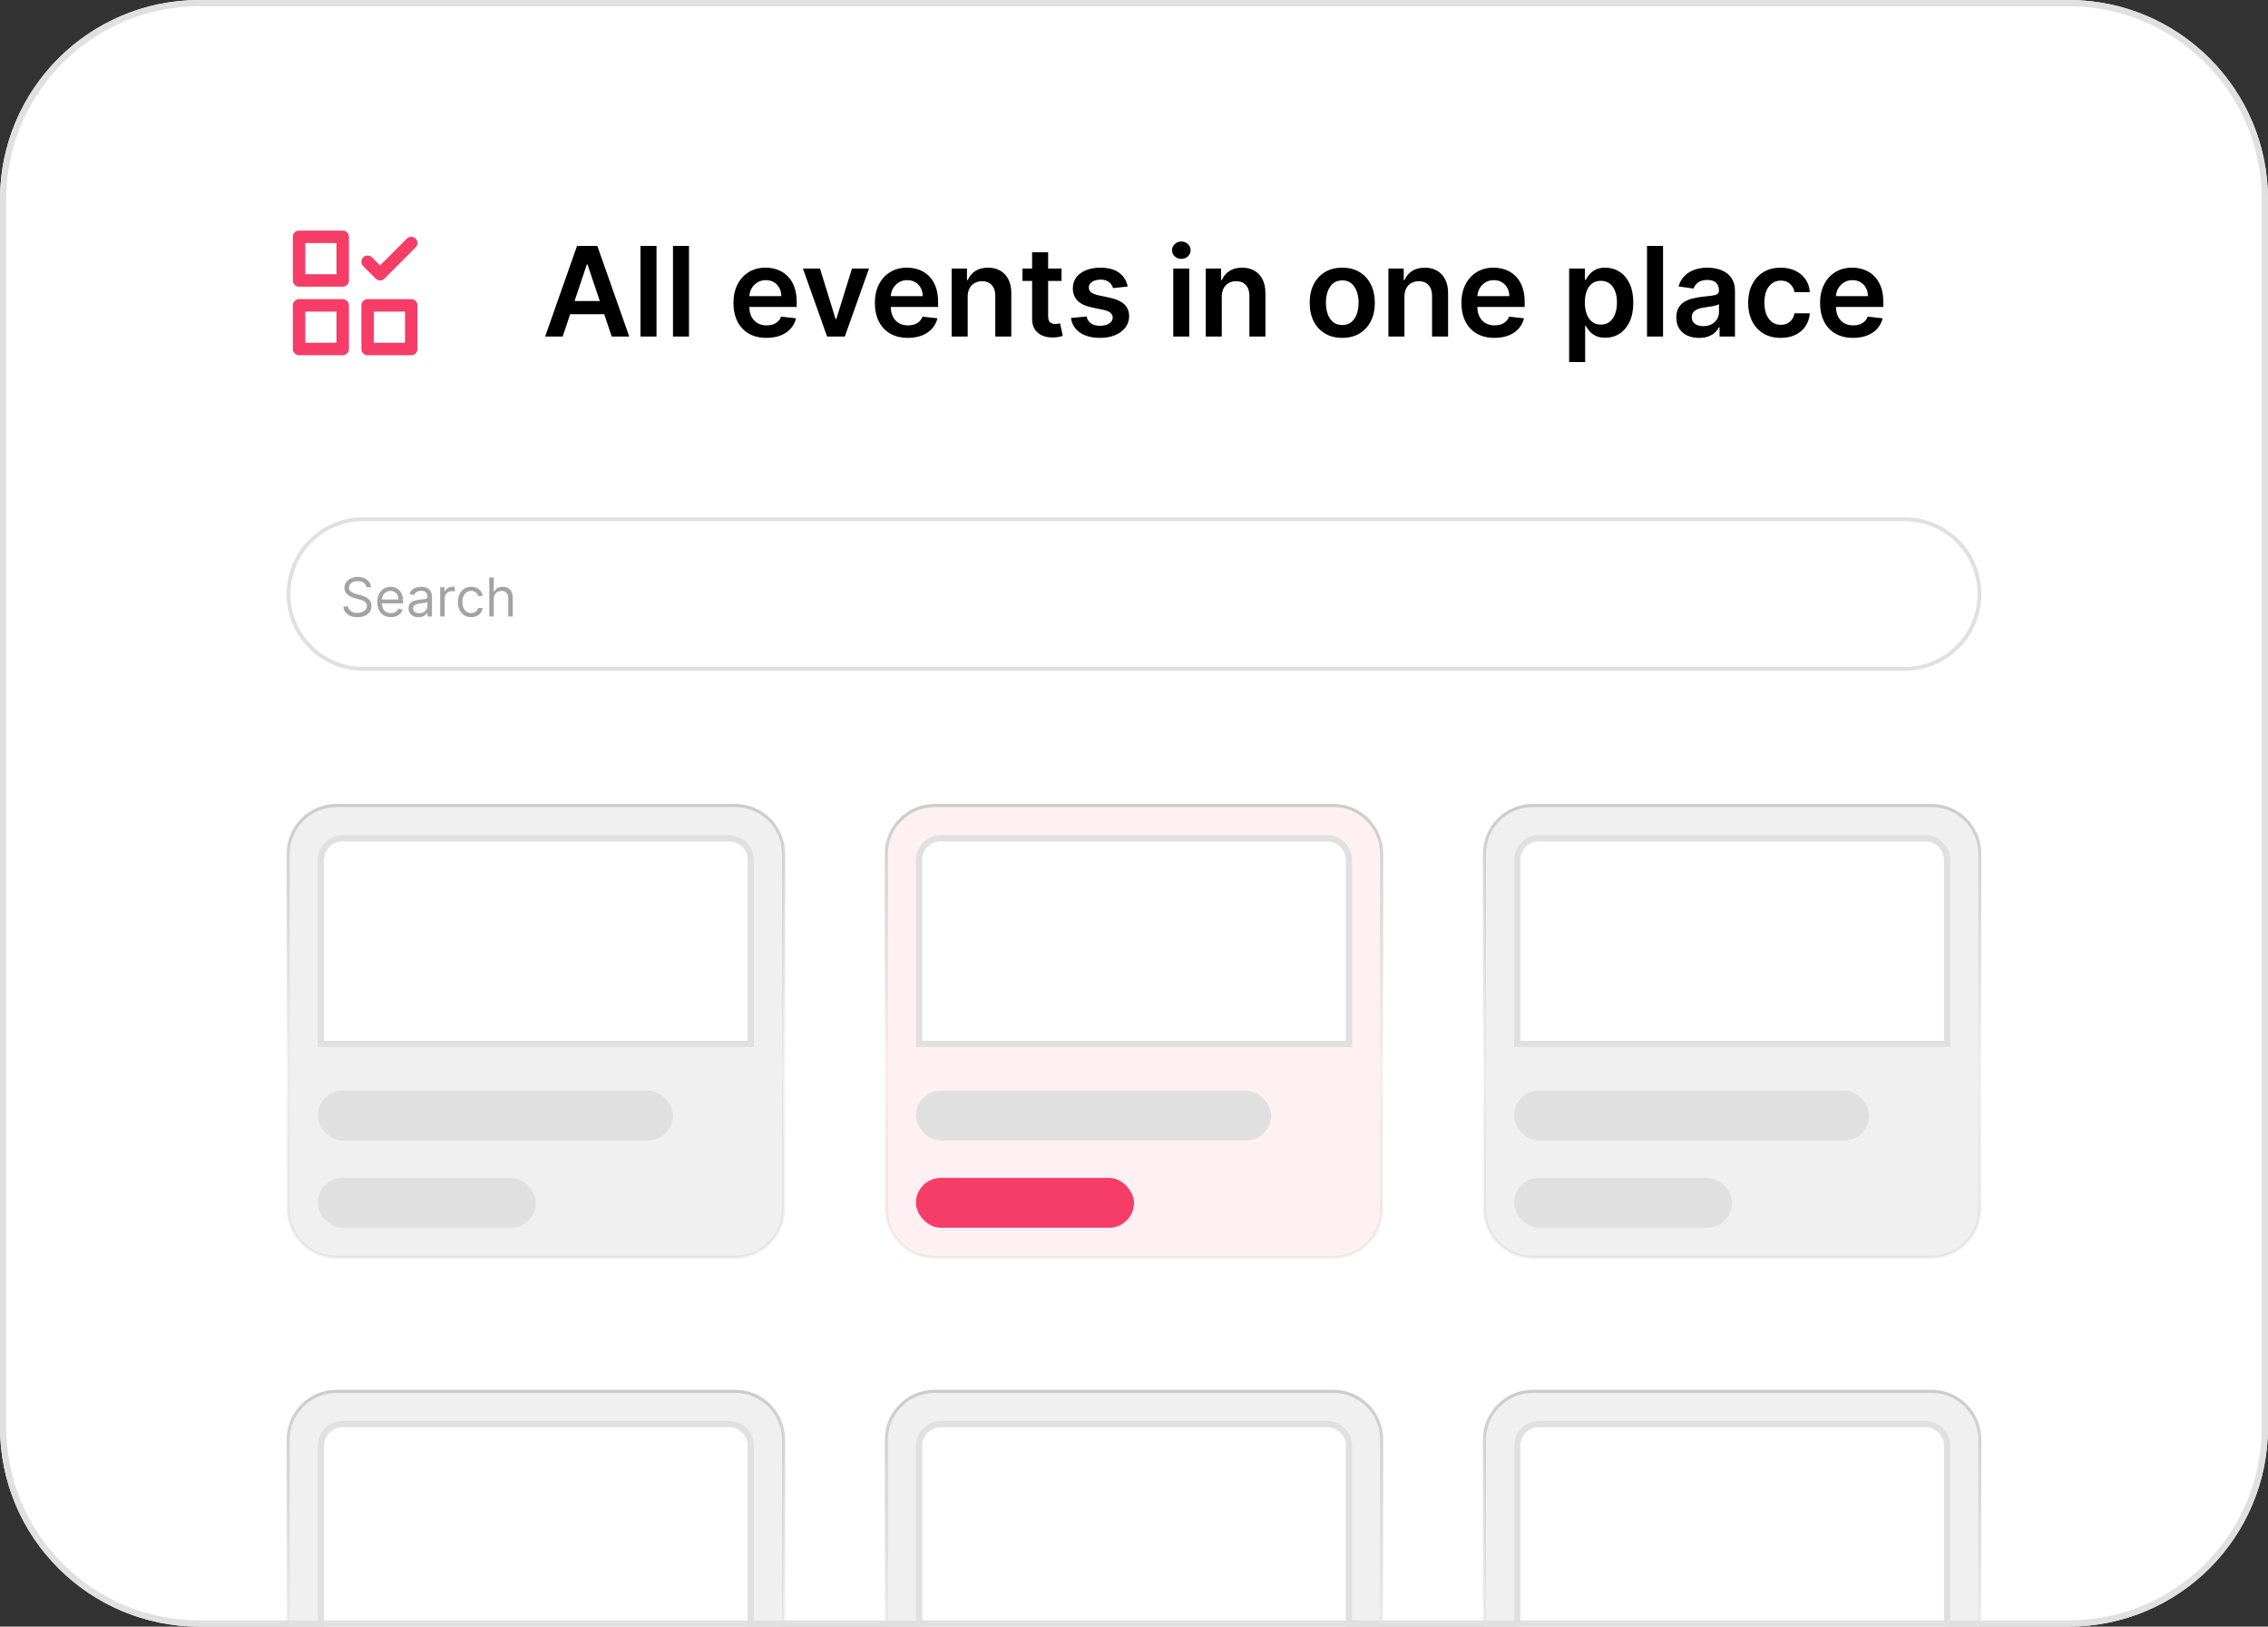 <svg width="364" height="261" viewBox="0 0 364 261" fill="none" xmlns="http://www.w3.org/2000/svg">
<rect x="0" y="0" width="364" height="261" fill="#333333" stroke="none"/>
<g clip-path="url(#clip0_1007_26322)">
<path d="M0 32C0 14.327 14.327 0 32 0H332C349.673 0 364 14.327 364 32V229C364 246.673 349.673 261 332 261H32C14.327 261 0 246.673 0 229V32Z" fill="white"/>
<path d="M90.303 54H87.49L92.611 39.455H95.864L100.991 54H98.179L94.294 42.438H94.18L90.303 54ZM90.395 48.297H98.065V50.413H90.395V48.297ZM105.365 39.455V54H102.794V39.455H105.365ZM110.58 39.455V54H108.009V39.455H110.58ZM123.014 54.213C121.92 54.213 120.975 53.986 120.18 53.531C119.389 53.072 118.781 52.423 118.355 51.585C117.929 50.742 117.716 49.751 117.716 48.609C117.716 47.487 117.929 46.502 118.355 45.655C118.786 44.803 119.387 44.14 120.159 43.666C120.931 43.188 121.837 42.949 122.879 42.949C123.551 42.949 124.186 43.058 124.782 43.276C125.384 43.489 125.914 43.82 126.373 44.27C126.837 44.72 127.202 45.293 127.467 45.989C127.732 46.68 127.865 47.504 127.865 48.46V49.249H118.923V47.516H125.4C125.395 47.023 125.289 46.585 125.081 46.202C124.872 45.813 124.581 45.508 124.207 45.285C123.838 45.063 123.407 44.952 122.914 44.952C122.389 44.952 121.927 45.08 121.529 45.335C121.132 45.586 120.822 45.918 120.599 46.33C120.381 46.737 120.27 47.184 120.265 47.672V49.185C120.265 49.819 120.381 50.364 120.613 50.818C120.845 51.268 121.17 51.614 121.586 51.855C122.003 52.092 122.491 52.21 123.049 52.21C123.423 52.21 123.762 52.158 124.065 52.054C124.368 51.945 124.631 51.786 124.853 51.578C125.076 51.37 125.244 51.112 125.358 50.804L127.758 51.074C127.607 51.708 127.318 52.262 126.892 52.736C126.47 53.205 125.931 53.569 125.272 53.83C124.614 54.085 123.861 54.213 123.014 54.213ZM139.472 43.091L135.587 54H132.746L128.861 43.091H131.602L134.109 51.195H134.223L136.737 43.091H139.472ZM145.709 54.213C144.615 54.213 143.671 53.986 142.875 53.531C142.085 53.072 141.476 52.423 141.05 51.585C140.624 50.742 140.411 49.751 140.411 48.609C140.411 47.487 140.624 46.502 141.05 45.655C141.481 44.803 142.082 44.14 142.854 43.666C143.626 43.188 144.533 42.949 145.574 42.949C146.247 42.949 146.881 43.058 147.478 43.276C148.079 43.489 148.609 43.82 149.069 44.27C149.533 44.72 149.897 45.293 150.162 45.989C150.427 46.68 150.56 47.504 150.56 48.46V49.249H141.618V47.516H148.096C148.091 47.023 147.984 46.585 147.776 46.202C147.568 45.813 147.276 45.508 146.902 45.285C146.533 45.063 146.102 44.952 145.61 44.952C145.084 44.952 144.623 45.08 144.225 45.335C143.827 45.586 143.517 45.918 143.294 46.33C143.077 46.737 142.965 47.184 142.961 47.672V49.185C142.961 49.819 143.077 50.364 143.309 50.818C143.541 51.268 143.865 51.614 144.282 51.855C144.698 52.092 145.186 52.21 145.745 52.21C146.119 52.21 146.457 52.158 146.76 52.054C147.063 51.945 147.326 51.786 147.549 51.578C147.771 51.37 147.939 51.112 148.053 50.804L150.453 51.074C150.302 51.708 150.013 52.262 149.587 52.736C149.166 53.205 148.626 53.569 147.968 53.83C147.31 54.085 146.557 54.213 145.709 54.213ZM155.306 47.608V54H152.735V43.091H155.192V44.945H155.32C155.571 44.334 155.971 43.849 156.521 43.489C157.075 43.129 157.759 42.949 158.573 42.949C159.326 42.949 159.982 43.11 160.54 43.432C161.104 43.754 161.54 44.22 161.847 44.831C162.16 45.442 162.314 46.183 162.309 47.054V54H159.738V47.452C159.738 46.722 159.549 46.152 159.17 45.74C158.796 45.328 158.277 45.122 157.614 45.122C157.165 45.122 156.764 45.222 156.414 45.42C156.068 45.615 155.796 45.896 155.597 46.266C155.403 46.635 155.306 47.082 155.306 47.608ZM170.37 43.091V45.08H164.099V43.091H170.37ZM165.647 40.477H168.218V50.719C168.218 51.064 168.27 51.33 168.374 51.514C168.483 51.694 168.625 51.817 168.8 51.883C168.976 51.95 169.17 51.983 169.383 51.983C169.544 51.983 169.691 51.971 169.823 51.947C169.96 51.924 170.065 51.903 170.136 51.883L170.569 53.894C170.432 53.941 170.235 53.993 169.979 54.05C169.728 54.106 169.421 54.14 169.056 54.149C168.412 54.168 167.832 54.071 167.316 53.858C166.8 53.64 166.39 53.304 166.087 52.849C165.789 52.395 165.642 51.827 165.647 51.145V40.477ZM180.986 45.974L178.642 46.23C178.576 45.993 178.46 45.771 178.294 45.562C178.133 45.354 177.916 45.186 177.641 45.058C177.366 44.93 177.03 44.867 176.632 44.867C176.097 44.867 175.648 44.983 175.283 45.215C174.923 45.447 174.746 45.747 174.75 46.117C174.746 46.434 174.862 46.692 175.098 46.891C175.34 47.09 175.738 47.253 176.292 47.381L178.152 47.778C179.185 48.001 179.952 48.354 180.453 48.837C180.96 49.32 181.216 49.952 181.221 50.733C181.216 51.419 181.015 52.026 180.617 52.551C180.224 53.072 179.677 53.479 178.976 53.773C178.275 54.066 177.471 54.213 176.561 54.213C175.226 54.213 174.151 53.934 173.337 53.375C172.523 52.812 172.037 52.028 171.881 51.024L174.388 50.783C174.502 51.275 174.743 51.647 175.113 51.898C175.482 52.149 175.962 52.274 176.554 52.274C177.165 52.274 177.655 52.149 178.025 51.898C178.399 51.647 178.586 51.337 178.586 50.967C178.586 50.655 178.465 50.397 178.223 50.193C177.987 49.99 177.617 49.833 177.115 49.724L175.255 49.334C174.208 49.116 173.434 48.749 172.932 48.233C172.43 47.712 172.182 47.054 172.186 46.258C172.182 45.586 172.364 45.004 172.733 44.511C173.107 44.014 173.626 43.631 174.289 43.361C174.956 43.086 175.726 42.949 176.597 42.949C177.875 42.949 178.882 43.221 179.615 43.766C180.354 44.31 180.811 45.046 180.986 45.974ZM188.301 54V43.091H190.873V54H188.301ZM189.594 41.543C189.187 41.543 188.837 41.408 188.543 41.138C188.249 40.863 188.103 40.534 188.103 40.151C188.103 39.762 188.249 39.433 188.543 39.163C188.837 38.889 189.187 38.751 189.594 38.751C190.006 38.751 190.356 38.889 190.645 39.163C190.939 39.433 191.086 39.762 191.086 40.151C191.086 40.534 190.939 40.863 190.645 41.138C190.356 41.408 190.006 41.543 189.594 41.543ZM196.087 47.608V54H193.516V43.091H195.974V44.945H196.102C196.353 44.334 196.753 43.849 197.302 43.489C197.856 43.129 198.54 42.949 199.354 42.949C200.107 42.949 200.763 43.11 201.322 43.432C201.885 43.754 202.321 44.22 202.629 44.831C202.941 45.442 203.095 46.183 203.09 47.054V54H200.519V47.452C200.519 46.722 200.33 46.152 199.951 45.74C199.577 45.328 199.058 45.122 198.396 45.122C197.946 45.122 197.546 45.222 197.195 45.42C196.85 45.615 196.577 45.896 196.379 46.266C196.184 46.635 196.087 47.082 196.087 47.608ZM215.423 54.213C214.358 54.213 213.435 53.979 212.653 53.51C211.872 53.041 211.266 52.385 210.835 51.543C210.409 50.7 210.196 49.715 210.196 48.588C210.196 47.461 210.409 46.474 210.835 45.626C211.266 44.779 211.872 44.121 212.653 43.652C213.435 43.183 214.358 42.949 215.423 42.949C216.489 42.949 217.412 43.183 218.193 43.652C218.974 44.121 219.578 44.779 220.004 45.626C220.435 46.474 220.651 47.461 220.651 48.588C220.651 49.715 220.435 50.7 220.004 51.543C219.578 52.385 218.974 53.041 218.193 53.51C217.412 53.979 216.489 54.213 215.423 54.213ZM215.438 52.153C216.015 52.153 216.498 51.995 216.886 51.678C217.275 51.356 217.563 50.925 217.753 50.385C217.947 49.845 218.044 49.244 218.044 48.581C218.044 47.913 217.947 47.31 217.753 46.77C217.563 46.225 217.275 45.792 216.886 45.47C216.498 45.148 216.015 44.987 215.438 44.987C214.846 44.987 214.353 45.148 213.96 45.47C213.572 45.792 213.281 46.225 213.087 46.77C212.897 47.31 212.803 47.913 212.803 48.581C212.803 49.244 212.897 49.845 213.087 50.385C213.281 50.925 213.572 51.356 213.96 51.678C214.353 51.995 214.846 52.153 215.438 52.153ZM225.404 47.608V54H222.833V43.091H225.29V44.945H225.418C225.669 44.334 226.069 43.849 226.618 43.489C227.172 43.129 227.856 42.949 228.671 42.949C229.424 42.949 230.079 43.11 230.638 43.432C231.202 43.754 231.637 44.22 231.945 44.831C232.257 45.442 232.411 46.183 232.407 47.054V54H229.836V47.452C229.836 46.722 229.646 46.152 229.267 45.74C228.893 45.328 228.375 45.122 227.712 45.122C227.262 45.122 226.862 45.222 226.512 45.42C226.166 45.615 225.894 45.896 225.695 46.266C225.501 46.635 225.404 47.082 225.404 47.608ZM239.85 54.213C238.756 54.213 237.811 53.986 237.016 53.531C236.225 53.072 235.617 52.423 235.191 51.585C234.765 50.742 234.551 49.751 234.551 48.609C234.551 47.487 234.765 46.502 235.191 45.655C235.622 44.803 236.223 44.14 236.995 43.666C237.766 43.188 238.673 42.949 239.715 42.949C240.387 42.949 241.022 43.058 241.618 43.276C242.22 43.489 242.75 43.82 243.209 44.27C243.673 44.72 244.038 45.293 244.303 45.989C244.568 46.68 244.701 47.504 244.701 48.46V49.249H235.759V47.516H242.236C242.231 47.023 242.125 46.585 241.917 46.202C241.708 45.813 241.417 45.508 241.043 45.285C240.674 45.063 240.243 44.952 239.75 44.952C239.225 44.952 238.763 45.08 238.365 45.335C237.968 45.586 237.658 45.918 237.435 46.33C237.217 46.737 237.106 47.184 237.101 47.672V49.185C237.101 49.819 237.217 50.364 237.449 50.818C237.681 51.268 238.006 51.614 238.422 51.855C238.839 52.092 239.327 52.21 239.885 52.21C240.259 52.21 240.598 52.158 240.901 52.054C241.204 51.945 241.467 51.786 241.689 51.578C241.912 51.37 242.08 51.112 242.194 50.804L244.594 51.074C244.443 51.708 244.154 52.262 243.728 52.736C243.306 53.205 242.766 53.569 242.108 53.83C241.45 54.085 240.697 54.213 239.85 54.213ZM251.837 58.091V43.091H254.365V44.895H254.514C254.647 44.63 254.834 44.348 255.075 44.05C255.317 43.747 255.643 43.489 256.055 43.276C256.467 43.058 256.993 42.949 257.632 42.949C258.475 42.949 259.235 43.164 259.912 43.595C260.594 44.021 261.134 44.653 261.531 45.492C261.934 46.325 262.135 47.347 262.135 48.56C262.135 49.758 261.938 50.776 261.545 51.614C261.152 52.452 260.617 53.091 259.94 53.531C259.263 53.972 258.496 54.192 257.639 54.192C257.014 54.192 256.496 54.088 256.084 53.879C255.672 53.671 255.34 53.42 255.089 53.126C254.843 52.828 254.652 52.546 254.514 52.281H254.408V58.091H251.837ZM254.358 48.545C254.358 49.251 254.457 49.869 254.656 50.399C254.86 50.929 255.151 51.344 255.53 51.642C255.913 51.936 256.377 52.082 256.922 52.082C257.49 52.082 257.966 51.931 258.349 51.628C258.733 51.32 259.022 50.901 259.216 50.371C259.415 49.836 259.514 49.227 259.514 48.545C259.514 47.868 259.417 47.267 259.223 46.742C259.029 46.216 258.74 45.804 258.357 45.506C257.973 45.207 257.495 45.058 256.922 45.058C256.373 45.058 255.906 45.203 255.523 45.492C255.139 45.78 254.848 46.185 254.649 46.706C254.455 47.227 254.358 47.84 254.358 48.545ZM266.908 39.455V54H264.337V39.455H266.908ZM272.691 54.22C271.999 54.22 271.377 54.097 270.823 53.851C270.274 53.6 269.838 53.231 269.516 52.743C269.199 52.255 269.04 51.654 269.04 50.939C269.04 50.323 269.154 49.814 269.381 49.412C269.608 49.01 269.918 48.688 270.311 48.446C270.704 48.205 271.147 48.022 271.64 47.899C272.137 47.771 272.65 47.679 273.181 47.622C273.82 47.556 274.338 47.497 274.736 47.445C275.134 47.388 275.423 47.303 275.603 47.189C275.787 47.071 275.88 46.888 275.88 46.642V46.599C275.88 46.064 275.721 45.65 275.404 45.356C275.087 45.063 274.63 44.916 274.033 44.916C273.403 44.916 272.904 45.053 272.534 45.328C272.17 45.603 271.924 45.927 271.796 46.301L269.395 45.96C269.585 45.297 269.897 44.743 270.333 44.298C270.768 43.849 271.301 43.512 271.931 43.29C272.56 43.062 273.257 42.949 274.019 42.949C274.544 42.949 275.068 43.01 275.588 43.133C276.109 43.257 276.585 43.46 277.016 43.744C277.447 44.024 277.792 44.405 278.053 44.888C278.318 45.371 278.451 45.974 278.451 46.699V54H275.979V52.501H275.894C275.738 52.804 275.517 53.089 275.233 53.354C274.954 53.614 274.601 53.825 274.175 53.986C273.754 54.142 273.259 54.22 272.691 54.22ZM273.358 52.331C273.874 52.331 274.322 52.229 274.701 52.026C275.079 51.817 275.371 51.543 275.574 51.202C275.783 50.861 275.887 50.489 275.887 50.087V48.801C275.806 48.867 275.669 48.929 275.475 48.986C275.285 49.043 275.072 49.092 274.836 49.135C274.599 49.178 274.364 49.215 274.132 49.249C273.9 49.282 273.699 49.31 273.529 49.334C273.145 49.386 272.802 49.471 272.499 49.59C272.196 49.708 271.957 49.874 271.782 50.087C271.606 50.295 271.519 50.565 271.519 50.896C271.519 51.37 271.692 51.727 272.037 51.969C272.383 52.21 272.823 52.331 273.358 52.331ZM285.794 54.213C284.705 54.213 283.77 53.974 282.989 53.496C282.212 53.017 281.614 52.357 281.192 51.514C280.775 50.667 280.567 49.691 280.567 48.588C280.567 47.48 280.78 46.502 281.206 45.655C281.632 44.803 282.234 44.14 283.01 43.666C283.792 43.188 284.715 42.949 285.78 42.949C286.666 42.949 287.449 43.112 288.131 43.439C288.818 43.761 289.364 44.218 289.772 44.81C290.179 45.397 290.411 46.083 290.468 46.869H288.01C287.911 46.344 287.674 45.906 287.3 45.555C286.931 45.2 286.436 45.023 285.816 45.023C285.29 45.023 284.828 45.165 284.431 45.449C284.033 45.728 283.723 46.131 283.5 46.656C283.283 47.182 283.174 47.812 283.174 48.545C283.174 49.289 283.283 49.928 283.5 50.463C283.718 50.993 284.024 51.403 284.417 51.692C284.814 51.976 285.281 52.118 285.816 52.118C286.194 52.118 286.533 52.047 286.831 51.905C287.134 51.758 287.388 51.547 287.591 51.273C287.795 50.998 287.935 50.664 288.01 50.271H290.468C290.406 51.043 290.179 51.727 289.786 52.324C289.393 52.916 288.858 53.38 288.181 53.716C287.504 54.047 286.708 54.213 285.794 54.213ZM297.408 54.213C296.315 54.213 295.37 53.986 294.575 53.531C293.784 53.072 293.175 52.423 292.749 51.585C292.323 50.742 292.11 49.751 292.11 48.609C292.11 47.487 292.323 46.502 292.749 45.655C293.18 44.803 293.781 44.14 294.553 43.666C295.325 43.188 296.232 42.949 297.273 42.949C297.946 42.949 298.58 43.058 299.177 43.276C299.778 43.489 300.308 43.82 300.768 44.27C301.232 44.72 301.596 45.293 301.862 45.989C302.127 46.68 302.259 47.504 302.259 48.46V49.249H293.317V47.516H299.795C299.79 47.023 299.683 46.585 299.475 46.202C299.267 45.813 298.976 45.508 298.602 45.285C298.232 45.063 297.801 44.952 297.309 44.952C296.783 44.952 296.322 45.08 295.924 45.335C295.526 45.586 295.216 45.918 294.994 46.33C294.776 46.737 294.665 47.184 294.66 47.672V49.185C294.66 49.819 294.776 50.364 295.008 50.818C295.24 51.268 295.564 51.614 295.981 51.855C296.397 52.092 296.885 52.21 297.444 52.21C297.818 52.21 298.156 52.158 298.46 52.054C298.763 51.945 299.025 51.786 299.248 51.578C299.47 51.37 299.638 51.112 299.752 50.804L302.153 51.074C302.001 51.708 301.712 52.262 301.286 52.736C300.865 53.205 300.325 53.569 299.667 53.83C299.009 54.085 298.256 54.213 297.408 54.213Z" fill="black"/>
<path d="M46.308 95.312C46.308 88.683 51.682 83.308 58.312 83.308H305.688C312.317 83.308 317.692 88.683 317.692 95.312C317.692 101.943 312.318 107.317 305.688 107.317H58.312C51.682 107.317 46.308 101.943 46.308 95.312Z" fill="white"/>
<path d="M46.308 95.312C46.308 88.683 51.682 83.308 58.312 83.308H305.688C312.317 83.308 317.692 88.683 317.692 95.312C317.692 101.943 312.318 107.317 305.688 107.317H58.312C51.682 107.317 46.308 101.943 46.308 95.312Z" stroke="#E0E0E0" stroke-width="0.616"/>
<path d="M58.804 94.224C58.767 93.913 58.618 93.673 58.357 93.501C58.096 93.33 57.776 93.244 57.396 93.244C57.119 93.244 56.876 93.289 56.668 93.379C56.462 93.469 56.3 93.592 56.184 93.749C56.07 93.906 56.013 94.085 56.013 94.285C56.013 94.452 56.053 94.596 56.132 94.716C56.214 94.835 56.318 94.934 56.444 95.013C56.571 95.091 56.703 95.155 56.842 95.206C56.981 95.255 57.108 95.295 57.225 95.326L57.861 95.497C58.025 95.54 58.206 95.599 58.406 95.674C58.608 95.75 58.801 95.853 58.985 95.984C59.17 96.112 59.323 96.277 59.444 96.479C59.564 96.681 59.624 96.929 59.624 97.223C59.624 97.562 59.536 97.868 59.358 98.141C59.183 98.415 58.925 98.632 58.587 98.793C58.25 98.954 57.841 99.035 57.359 99.035C56.911 99.035 56.522 98.963 56.193 98.818C55.867 98.673 55.61 98.471 55.422 98.212C55.236 97.953 55.131 97.652 55.107 97.309H55.89C55.911 97.546 55.99 97.741 56.129 97.896C56.27 98.049 56.447 98.164 56.662 98.239C56.878 98.313 57.111 98.349 57.359 98.349C57.649 98.349 57.909 98.302 58.14 98.209C58.37 98.113 58.553 97.98 58.688 97.811C58.822 97.639 58.89 97.439 58.89 97.211C58.89 97.003 58.832 96.833 58.715 96.703C58.599 96.572 58.446 96.466 58.256 96.385C58.066 96.303 57.861 96.231 57.641 96.17L56.87 95.95C56.38 95.809 55.992 95.608 55.707 95.347C55.421 95.086 55.278 94.744 55.278 94.322C55.278 93.971 55.373 93.665 55.563 93.403C55.755 93.14 56.012 92.936 56.334 92.791C56.659 92.644 57.021 92.571 57.421 92.571C57.825 92.571 58.184 92.643 58.498 92.788C58.812 92.931 59.061 93.127 59.245 93.376C59.431 93.625 59.529 93.907 59.539 94.224H58.804ZM62.745 99.023C62.292 99.023 61.902 98.923 61.573 98.723C61.247 98.521 60.995 98.239 60.817 97.878C60.642 97.515 60.554 97.093 60.554 96.611C60.554 96.129 60.642 95.705 60.817 95.338C60.995 94.968 61.242 94.681 61.558 94.475C61.876 94.266 62.248 94.162 62.672 94.162C62.917 94.162 63.159 94.203 63.397 94.285C63.636 94.367 63.853 94.499 64.049 94.683C64.245 94.864 64.401 95.105 64.518 95.405C64.634 95.705 64.692 96.074 64.692 96.513V96.819H61.068V96.195H63.958C63.958 95.93 63.904 95.693 63.798 95.485C63.694 95.276 63.545 95.112 63.352 94.992C63.16 94.871 62.933 94.811 62.672 94.811C62.384 94.811 62.135 94.883 61.925 95.026C61.717 95.166 61.557 95.35 61.445 95.576C61.333 95.803 61.276 96.046 61.276 96.305V96.721C61.276 97.076 61.338 97.377 61.46 97.624C61.584 97.869 61.757 98.056 61.977 98.184C62.198 98.311 62.454 98.374 62.745 98.374C62.935 98.374 63.107 98.347 63.26 98.294C63.415 98.239 63.548 98.158 63.661 98.049C63.773 97.939 63.859 97.803 63.921 97.639L64.619 97.835C64.545 98.072 64.422 98.28 64.248 98.46C64.075 98.637 63.861 98.776 63.605 98.876C63.35 98.974 63.064 99.023 62.745 99.023ZM67.174 99.035C66.876 99.035 66.606 98.979 66.363 98.867C66.12 98.752 65.927 98.588 65.785 98.374C65.642 98.158 65.57 97.896 65.57 97.59C65.57 97.321 65.624 97.103 65.73 96.935C65.836 96.766 65.978 96.633 66.155 96.537C66.332 96.442 66.528 96.37 66.743 96.323C66.959 96.274 67.176 96.236 67.395 96.207C67.68 96.17 67.912 96.143 68.089 96.124C68.269 96.104 68.4 96.07 68.481 96.023C68.565 95.976 68.607 95.895 68.607 95.778V95.754C68.607 95.452 68.524 95.217 68.359 95.05C68.195 94.883 67.948 94.799 67.615 94.799C67.27 94.799 67 94.875 66.804 95.026C66.608 95.177 66.47 95.338 66.391 95.509L65.705 95.264C65.828 94.979 65.991 94.756 66.195 94.597C66.401 94.436 66.625 94.324 66.868 94.26C67.113 94.195 67.354 94.162 67.591 94.162C67.741 94.162 67.915 94.181 68.111 94.218C68.309 94.252 68.499 94.325 68.683 94.435C68.869 94.545 69.023 94.711 69.145 94.934C69.268 95.156 69.329 95.454 69.329 95.827V98.925H68.607V98.288H68.57C68.521 98.39 68.439 98.499 68.325 98.616C68.211 98.732 68.059 98.831 67.869 98.913C67.679 98.994 67.448 99.035 67.174 99.035ZM67.284 98.386C67.57 98.386 67.811 98.33 68.007 98.218C68.205 98.106 68.354 97.961 68.454 97.783C68.556 97.606 68.607 97.419 68.607 97.223V96.562C68.576 96.599 68.509 96.632 68.405 96.663C68.303 96.692 68.184 96.717 68.05 96.74C67.917 96.76 67.787 96.778 67.661 96.795C67.536 96.809 67.435 96.821 67.358 96.831C67.17 96.856 66.995 96.896 66.831 96.951C66.67 97.004 66.54 97.084 66.44 97.192C66.342 97.299 66.293 97.444 66.293 97.627C66.293 97.878 66.386 98.068 66.571 98.196C66.759 98.323 66.997 98.386 67.284 98.386ZM70.647 98.925V94.224H71.345V94.934H71.394C71.48 94.701 71.635 94.512 71.859 94.368C72.084 94.223 72.337 94.15 72.618 94.15C72.671 94.15 72.738 94.151 72.817 94.153C72.897 94.155 72.957 94.158 72.998 94.162V94.897C72.973 94.891 72.917 94.882 72.829 94.87C72.744 94.855 72.653 94.848 72.557 94.848C72.329 94.848 72.124 94.896 71.945 94.992C71.767 95.086 71.627 95.216 71.523 95.384C71.421 95.549 71.37 95.738 71.37 95.95V98.925H70.647ZM75.621 99.023C75.18 99.023 74.8 98.919 74.482 98.711C74.164 98.502 73.919 98.216 73.748 97.85C73.576 97.485 73.491 97.068 73.491 96.599C73.491 96.121 73.578 95.7 73.754 95.335C73.931 94.967 74.178 94.681 74.495 94.475C74.813 94.266 75.184 94.162 75.609 94.162C75.939 94.162 76.237 94.224 76.502 94.346C76.767 94.469 76.985 94.64 77.154 94.86C77.323 95.081 77.429 95.338 77.469 95.632H76.747C76.692 95.417 76.57 95.228 76.38 95.062C76.192 94.895 75.939 94.811 75.621 94.811C75.339 94.811 75.092 94.885 74.88 95.032C74.67 95.177 74.506 95.382 74.387 95.647C74.271 95.91 74.213 96.219 74.213 96.574C74.213 96.937 74.27 97.254 74.384 97.523C74.501 97.792 74.664 98.001 74.874 98.15C75.086 98.299 75.335 98.374 75.621 98.374C75.808 98.374 75.979 98.341 76.132 98.276C76.285 98.211 76.415 98.117 76.521 97.994C76.627 97.872 76.702 97.725 76.747 97.554H77.469C77.429 97.831 77.328 98.081 77.166 98.303C77.007 98.524 76.796 98.699 76.533 98.83C76.272 98.959 75.968 99.023 75.621 99.023ZM79.248 96.097V98.925H78.525V92.657H79.248V94.958H79.309C79.419 94.715 79.584 94.523 79.805 94.38C80.027 94.235 80.323 94.162 80.692 94.162C81.013 94.162 81.293 94.227 81.534 94.355C81.775 94.482 81.961 94.677 82.094 94.94C82.229 95.201 82.296 95.534 82.296 95.938V98.925H81.574V95.987C81.574 95.613 81.477 95.325 81.283 95.12C81.091 94.914 80.825 94.811 80.484 94.811C80.248 94.811 80.035 94.861 79.847 94.961C79.662 95.061 79.515 95.207 79.407 95.399C79.301 95.591 79.248 95.823 79.248 96.097Z" fill="#A3A3A3"/>
<path d="M46.25 137C46.25 132.72 49.72 129.25 54 129.25H118C122.28 129.25 125.75 132.72 125.75 137V194C125.75 198.28 122.28 201.75 118 201.75H54C49.72 201.75 46.25 198.28 46.25 194V137Z" fill="#F0F0F0" stroke="url(#paint0_linear_1007_26322)" stroke-width="0.5"/>
<rect x="51" y="175" width="57" height="8" rx="4" fill="#E0E0E0"/>
<rect x="51" y="189" width="35" height="8" rx="4" fill="#E0E0E0"/>
<path d="M51.5 138C51.5 136.067 53.067 134.5 55 134.5H117C118.933 134.5 120.5 136.067 120.5 138V167.5H51.5V138Z" fill="white" stroke="#E0E0E0"/>
<path d="M142.25 137C142.25 132.72 145.72 129.25 150 129.25H214C218.28 129.25 221.75 132.72 221.75 137V194C221.75 198.28 218.28 201.75 214 201.75H150C145.72 201.75 142.25 198.28 142.25 194V137Z" fill="#FFF1F3" stroke="url(#paint1_linear_1007_26322)" stroke-width="0.5"/>
<rect x="147" y="175" width="57" height="8" rx="4" fill="#E0E0E0"/>
<rect x="147" y="189" width="35" height="8" rx="4" fill="#F63D68"/>
<path d="M147.5 138C147.5 136.067 149.067 134.5 151 134.5H213C214.933 134.5 216.5 136.067 216.5 138V167.5H147.5V138Z" fill="white" stroke="#E0E0E0"/>
<path d="M238.25 137C238.25 132.72 241.72 129.25 246 129.25H310C314.28 129.25 317.75 132.72 317.75 137V194C317.75 198.28 314.28 201.75 310 201.75H246C241.72 201.75 238.25 198.28 238.25 194V137Z" fill="#F0F0F0" stroke="url(#paint2_linear_1007_26322)" stroke-width="0.5"/>
<rect x="243" y="175" width="57" height="8" rx="4" fill="#E0E0E0"/>
<rect x="243" y="189" width="35" height="8" rx="4" fill="#E0E0E0"/>
<path d="M243.5 138C243.5 136.067 245.067 134.5 247 134.5H309C310.933 134.5 312.5 136.067 312.5 138V167.5H243.5V138Z" fill="white" stroke="#E0E0E0"/>
<path d="M46.25 231C46.25 226.72 49.72 223.25 54 223.25H118C122.28 223.25 125.75 226.72 125.75 231V288C125.75 292.28 122.28 295.75 118 295.75H54C49.72 295.75 46.25 292.28 46.25 288V231Z" fill="#F0F0F0" stroke="url(#paint3_linear_1007_26322)" stroke-width="0.5"/>
<path d="M51.5 232C51.5 230.067 53.067 228.5 55 228.5H117C118.933 228.5 120.5 230.067 120.5 232V261.5H51.5V232Z" fill="white" stroke="#E0E0E0"/>
<path d="M142.25 231C142.25 226.72 145.72 223.25 150 223.25H214C218.28 223.25 221.75 226.72 221.75 231V288C221.75 292.28 218.28 295.75 214 295.75H150C145.72 295.75 142.25 292.28 142.25 288V231Z" fill="#F0F0F0" stroke="url(#paint4_linear_1007_26322)" stroke-width="0.5"/>
<path d="M147.5 232C147.5 230.067 149.067 228.5 151 228.5H213C214.933 228.5 216.5 230.067 216.5 232V261.5H147.5V232Z" fill="white" stroke="#E0E0E0"/>
<path d="M238.25 231C238.25 226.72 241.72 223.25 246 223.25H310C314.28 223.25 317.75 226.72 317.75 231V288C317.75 292.28 314.28 295.75 310 295.75H246C241.72 295.75 238.25 292.28 238.25 288V231Z" fill="#F0F0F0" stroke="url(#paint5_linear_1007_26322)" stroke-width="0.5"/>
<path d="M243.5 232C243.5 230.067 245.067 228.5 247 228.5H309C310.933 228.5 312.5 230.067 312.5 232V261.5H243.5V232Z" fill="white" stroke="#E0E0E0"/>
<path d="M66 49H59V56H66V49Z" stroke="#F63D68" stroke-width="2" stroke-linecap="round" stroke-linejoin="round"/>
<path d="M55 49H48V56H55V49Z" stroke="#F63D68" stroke-width="2" stroke-linecap="round" stroke-linejoin="round"/>
<path d="M55 38H48V45H55V38Z" stroke="#F63D68" stroke-width="2" stroke-linecap="round" stroke-linejoin="round"/>
<path d="M59 42L61 44L66 39" stroke="#F63D68" stroke-width="2" stroke-linecap="round" stroke-linejoin="round"/>
</g>
<path d="M0.5 32C0.5 14.603 14.603 0.5 32 0.5H332C349.397 0.5 363.5 14.603 363.5 32V229C363.5 246.397 349.397 260.5 332 260.5H32C14.603 260.5 0.5 246.397 0.5 229V32Z" stroke="#E0E0E0"/>
<defs>
<linearGradient id="paint0_linear_1007_26322" x1="86" y1="129" x2="86" y2="202" gradientUnits="userSpaceOnUse">
<stop stop-color="#CCCCCC"/>
<stop offset="0.583" stop-color="#CCCCCC" stop-opacity="0.18"/>
<stop offset="0.99" stop-color="#5C5C5C" stop-opacity="0.08"/>
</linearGradient>
<linearGradient id="paint1_linear_1007_26322" x1="182" y1="129" x2="182" y2="202" gradientUnits="userSpaceOnUse">
<stop stop-color="#CCCCCC"/>
<stop offset="0.583" stop-color="#CCCCCC" stop-opacity="0.18"/>
<stop offset="0.99" stop-color="#5C5C5C" stop-opacity="0.08"/>
</linearGradient>
<linearGradient id="paint2_linear_1007_26322" x1="278" y1="129" x2="278" y2="202" gradientUnits="userSpaceOnUse">
<stop stop-color="#CCCCCC"/>
<stop offset="0.583" stop-color="#CCCCCC" stop-opacity="0.18"/>
<stop offset="0.99" stop-color="#5C5C5C" stop-opacity="0.08"/>
</linearGradient>
<linearGradient id="paint3_linear_1007_26322" x1="86" y1="223" x2="86" y2="296" gradientUnits="userSpaceOnUse">
<stop stop-color="#CCCCCC"/>
<stop offset="0.583" stop-color="#CCCCCC" stop-opacity="0.18"/>
<stop offset="0.99" stop-color="#5C5C5C" stop-opacity="0.08"/>
</linearGradient>
<linearGradient id="paint4_linear_1007_26322" x1="182" y1="223" x2="182" y2="296" gradientUnits="userSpaceOnUse">
<stop stop-color="#CCCCCC"/>
<stop offset="0.583" stop-color="#CCCCCC" stop-opacity="0.18"/>
<stop offset="0.99" stop-color="#5C5C5C" stop-opacity="0.08"/>
</linearGradient>
<linearGradient id="paint5_linear_1007_26322" x1="278" y1="223" x2="278" y2="296" gradientUnits="userSpaceOnUse">
<stop stop-color="#CCCCCC"/>
<stop offset="0.583" stop-color="#CCCCCC" stop-opacity="0.18"/>
<stop offset="0.99" stop-color="#5C5C5C" stop-opacity="0.08"/>
</linearGradient>
<clipPath id="clip0_1007_26322">
<path d="M0 32C0 14.327 14.327 0 32 0H332C349.673 0 364 14.327 364 32V229C364 246.673 349.673 261 332 261H32C14.327 261 0 246.673 0 229V32Z" fill="white"/>
</clipPath>
</defs>
</svg>

